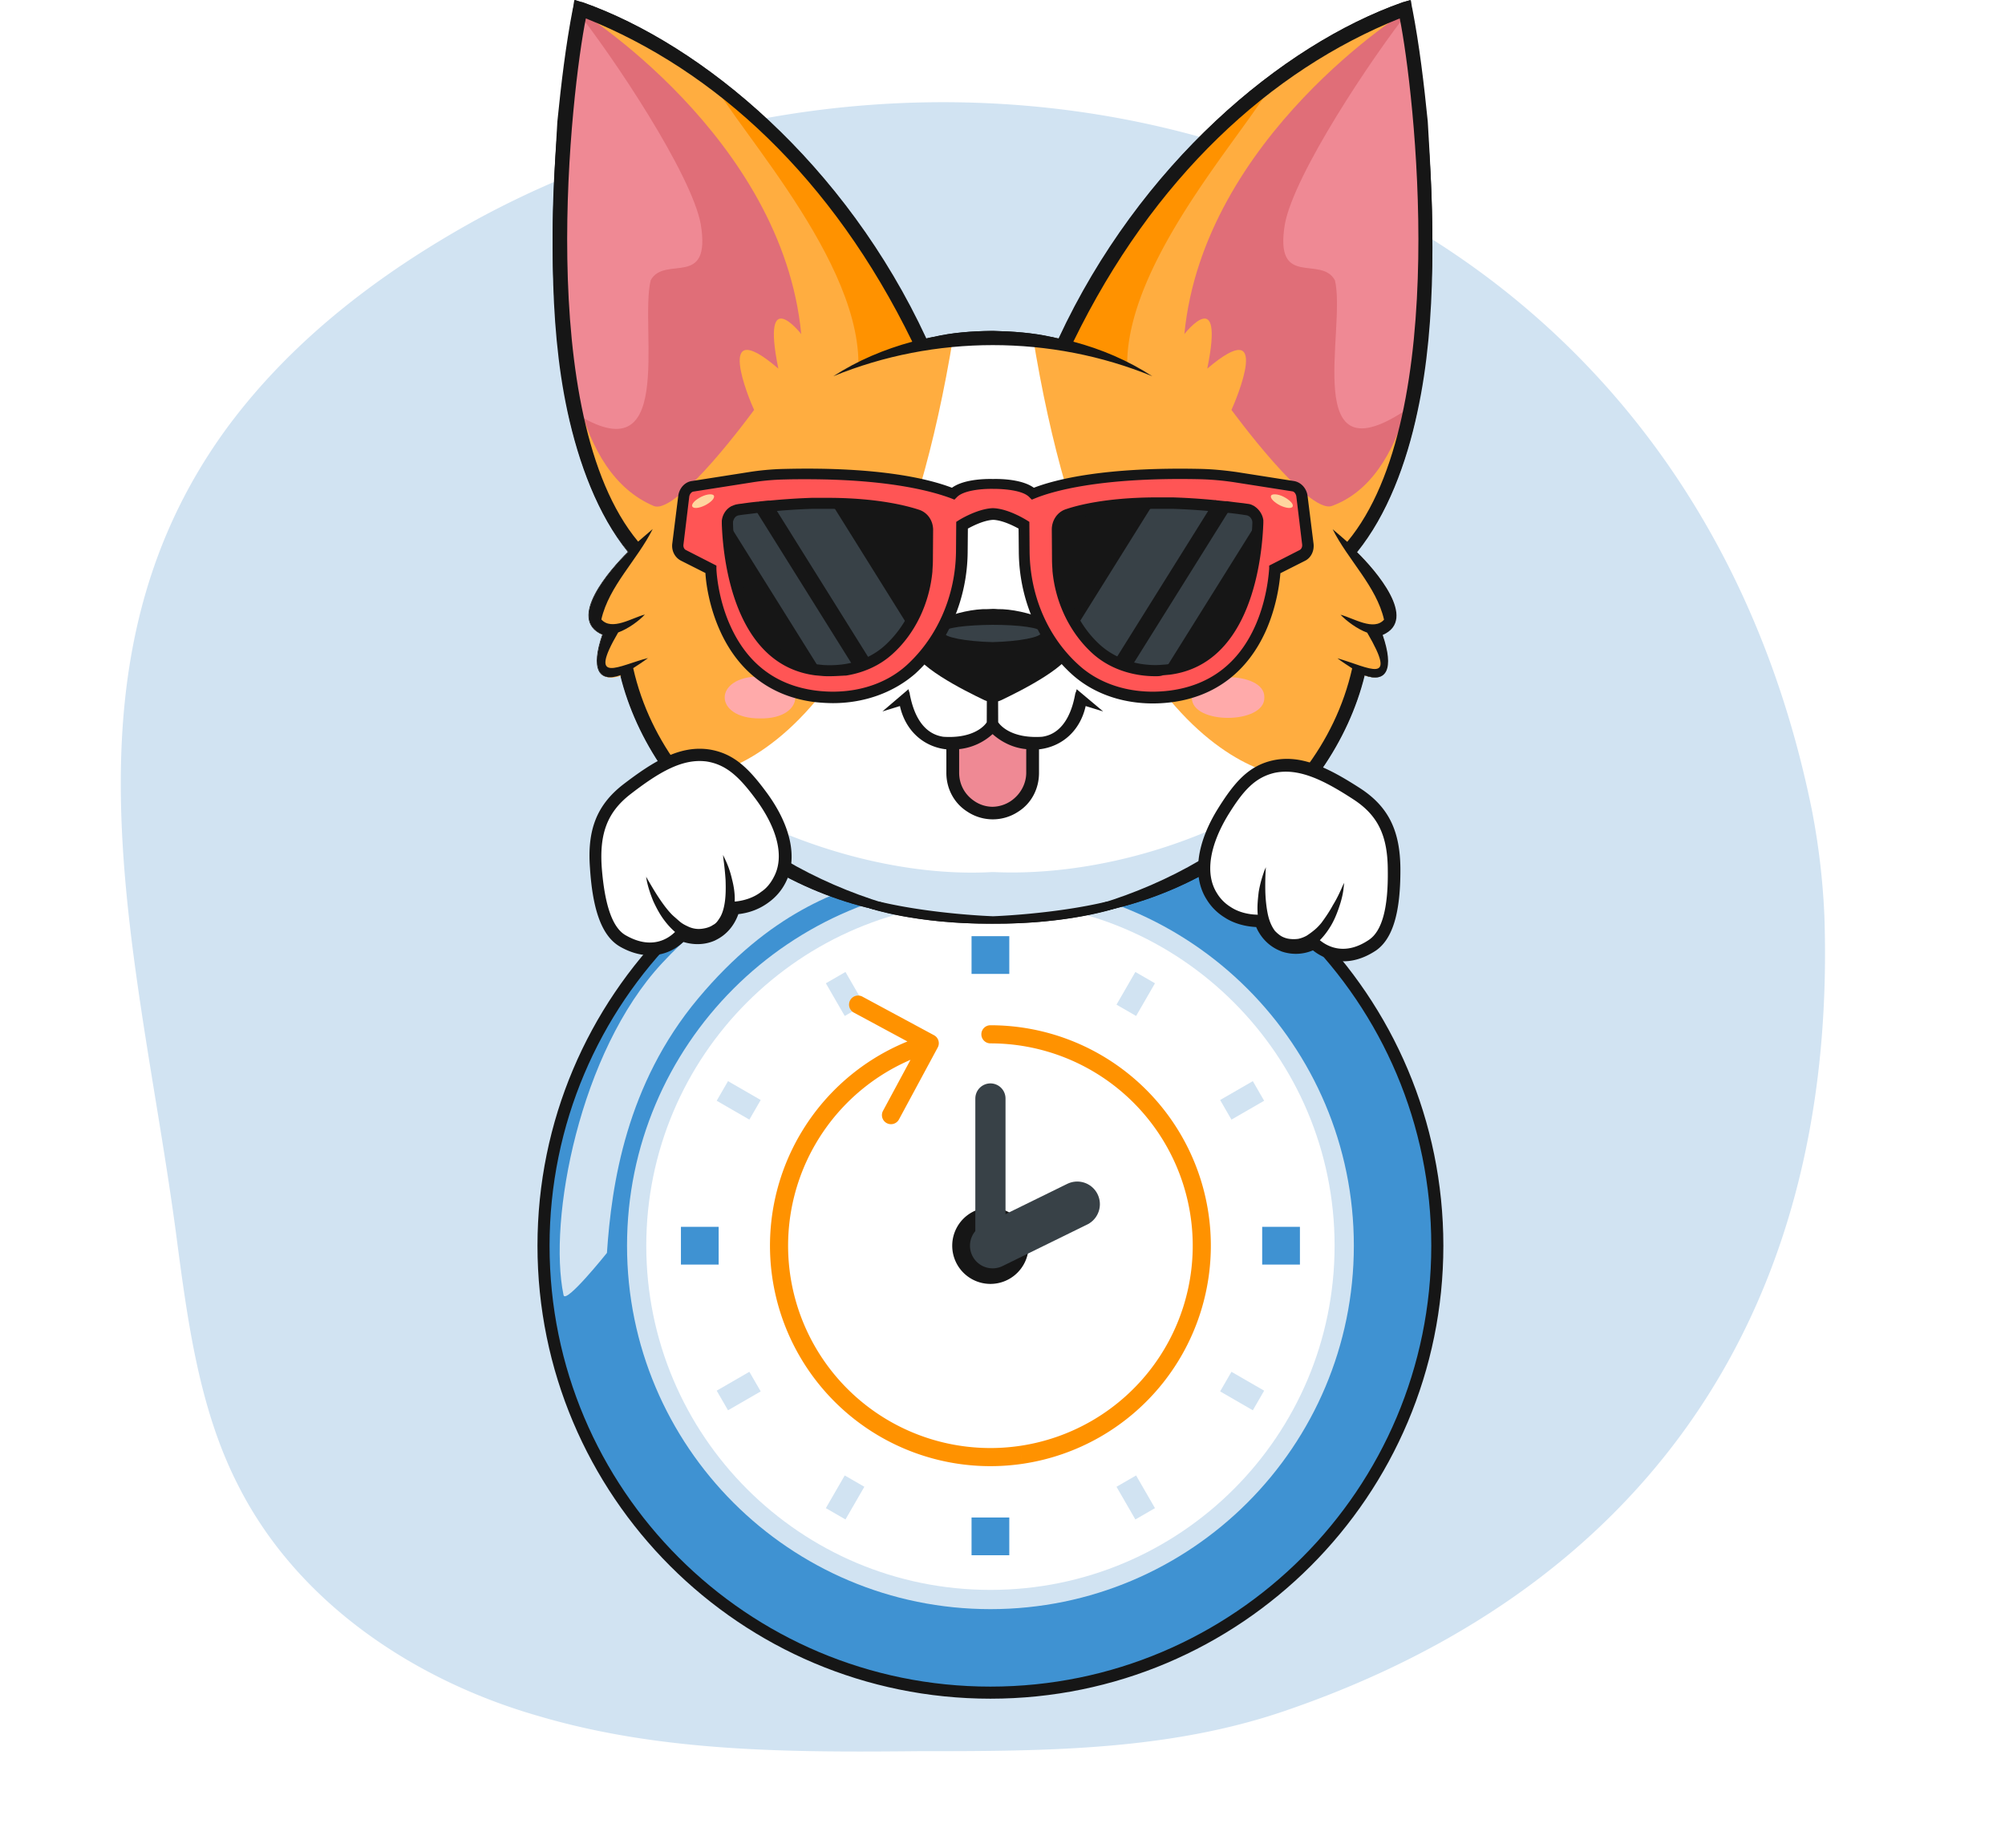 <svg xmlns="http://www.w3.org/2000/svg" width="166" height="153" fill="none"><g filter="url(#a)"><path fill="#D1E3F2" d="M151.046 75.81A59.594 59.594 0 0 0 150 67C138.596 11.033 79.772-3.805 39.38 18.22c-7.792 4.305-15.11 9.812-20.527 17.12-14.73 20.024-7.318 43.953-4.277 66.78.95 7.208 1.9 14.517 5.132 20.824 4.942 9.812 14.731 16.219 24.9 19.123 10.169 3.003 20.908 3.003 31.457 2.903 10.17 0 20.529 0 30.222-3.304 28.512-9.711 45.899-31.617 44.759-65.857Z"/></g><g clip-path="url(#b)"><path fill="#3F92D2" stroke="#161616" d="M119 103.125c0 20.435-16.565 37-37 37-20.434 0-37-16.565-37-37 0-20.434 16.566-37 37-37 20.435 0 37 16.566 37 37Z"/><path fill="#D1E3F2" d="M82.001 133.212c16.617 0 30.088-13.471 30.088-30.087 0-16.617-13.471-30.088-30.088-30.088s-30.087 13.47-30.087 30.088c0 16.616 13.47 30.087 30.087 30.087Z"/><path fill="#D1E3F2" d="M73.439 72.538c-4.013 1.162-9.632 2.943-15.644 10.125-5.938 7.106-7.163 15.362-7.544 21.056 0 0-3.431 4.294-3.594 3.494-1.293-6.219 1.32-20.12 8.15-27.47 7.95-8.55 18.288-11.58 22.025-12.15.644-.1-2.175 4.595-3.393 4.945Z"/><path fill="#fff" d="M82.001 131.619c15.737 0 28.494-12.757 28.494-28.494S97.738 74.631 82.001 74.631s-28.494 12.757-28.494 28.494 12.757 28.494 28.494 28.494Z"/><path fill="#161616" stroke="#161616" stroke-width=".625" d="M84.85 103.125a2.85 2.85 0 1 1-5.7 0 2.85 2.85 0 0 1 5.7 0Z"/><path stroke="#384147" stroke-linecap="round" stroke-miterlimit="10" stroke-width="3.75" d="m89.188 99.688-7.006 3.437"/><path stroke="#3F92D2" stroke-miterlimit="10" stroke-width="3.125" d="M82 125.625v3.125m0-51.25v3.125m-22.5 22.5h-3.124m51.249 0H104.5"/><path stroke="#D1E3F2" stroke-miterlimit="10" stroke-width="1.875" d="m70.75 122.613-1.563 2.706m25.625-44.387-1.562 2.706m0 38.975 1.562 2.706M69.187 80.932l1.563 2.706m30.737 30.737 2.707 1.563M59.806 90.313l2.706 1.562m0 22.5-2.706 1.563m44.388-25.625-2.707 1.562"/><path fill="#FF9200" d="M82 84.875a.75.75 0 0 0 0 1.5v-1.5Zm11.916 5.433.511-.549-.51.55Zm1.734 23.769.585.47-.585-.47Zm-11.11 6.363.108.742-.109-.742Zm-12.47-2.905.426-.618-.426.618Zm-5.163-23.266.647.38-.647-.38Zm10.73-7.552a.75.75 0 0 0-.305-1.016L71.39 82.5a.75.75 0 0 0-.712 1.32l5.282 2.846-2.846 5.282a.75.75 0 1 0 1.32.712l3.203-5.943ZM82 86.375a16.75 16.75 0 0 1 11.405 4.483l1.021-1.099A18.25 18.25 0 0 0 82 84.875v1.5Zm11.405 4.483a16.75 16.75 0 0 1 5.3 11.049l1.496-.109a18.25 18.25 0 0 0-5.775-12.039l-1.021 1.099Zm5.3 11.049c.308 4.22-.993 8.4-3.641 11.701l1.17.939a18.252 18.252 0 0 0 3.967-12.749l-1.496.109Zm-3.641 11.701a16.752 16.752 0 0 1-10.635 6.09l.218 1.484a18.254 18.254 0 0 0 11.587-6.635l-1.17-.939Zm-10.635 6.09a16.75 16.75 0 0 1-11.934-2.781l-.852 1.235a18.25 18.25 0 0 0 13.004 3.03l-.218-1.484Zm-11.934-2.781a16.75 16.75 0 0 1-6.848-10.163l-1.464.325a18.248 18.248 0 0 0 7.46 11.073l.852-1.235Zm-6.848-10.163a16.75 16.75 0 0 1 1.906-12.106l-1.294-.759a18.25 18.25 0 0 0-2.076 13.19l1.464-.325Zm1.906-12.106a16.75 16.75 0 0 1 9.638-7.568l-.43-1.437A18.25 18.25 0 0 0 66.26 93.89l1.294.76Z"/><path stroke="#384147" stroke-linecap="round" stroke-miterlimit="10" stroke-width="2.5" d="M82 90.938v12.187"/></g><path fill="#fff" d="M47.41 34.193c.928 4.29 2.08 8.432 4.568 11.497-1.486 1.467-5.089 5.572-2.117 6.853-.966 2.786-.334 4.012 1.486 3.343C54.93 67.198 66 76.781 82.14 76.114c16.14.668 27.21-8.915 30.794-20.227 1.82.67 2.452-.538 1.486-3.343 2.972-1.281-.631-5.404-2.117-6.853 2.488-3.083 3.696-7.41 4.624-11.701 2.099-10.921 1.709-22.437-.111-33.172-.037-.074-.093-.613-.13-.706-9.844 2.86-23.774 16.586-28.993 28.027-.148-.018-.334-.074-.501-.111-.019-.019-.075-.019-.112-.019-1.615-.353-3.287-.483-4.94-.501h-.019c-1.653.018-3.324.13-4.94.501-.019 0-.074 0-.112.019-.148.018-.334.074-.501.111C71.369 16.66 57.494 3.008 47.613.111c-.037.093-.092.632-.13.706-.594 3.065-.984 6.222-1.281 9.361-.576 7.448-.409 16.456 1.207 24.015Z"/><path fill="#FFAD40" d="M116.706.093c-1.411.39-17.124 5.46-28.974 27.99-.706-.149-1.56-.279-2.284-.39 6.148 37.945 22.77 37.11 22.733 36.459 0 0-1.281.966-.52 1.69 3.195-3.677 4.922-8.618 5.219-9.955 1.82.669 2.452-.539 1.486-3.343 3.028-1.17-.613-5.405-2.08-6.835 9.602-13.911 4.829-43.443 4.42-45.616Z"/><path fill="#E06E78" d="M98.022 27.656s3.361-4.31 1.894 2.86c5.423-4.662 2.396 2.6 2.006 3.417 0 0 6.37 8.767 8.321 7.95 12.945-5.517 4.829-41.01 6.537-41.196-.315.075-17.198 10.68-18.758 26.969Z"/><path fill="#EF8994" d="M116.818.631c-3.288 4.124-9.714 13.8-10.476 17.923-.891 5.387 2.972 2.526 4.142 4.644.984 4.03-2.303 16.901 6.854 10.605 1.263-14.338-.335-32.113-.52-33.097V.63Z"/><path fill="#FF9200" d="M87.695 28.082a21.162 21.162 0 0 0-1.151-.204c.204.371.37.594.37.594l6.353 1.597c.037-9.342 11.701-21.08 12.425-24.126-5.739 4.16-12.184 11.497-17.997 22.14Z"/><path fill="#FAA" d="M101.533 59.063c-3.882.074-3.9-3.51 0-3.473 3.919-.019 3.882 3.51 0 3.473Z"/><path fill="#fff" d="M93.712 42.885c-3.807-1.411-2.674-4.346 1.096-2.897 3.808 1.449 2.675 4.346-1.096 2.897Z"/><path fill="#161616" d="M92.524 48.458c.855-3.956 6.594-3.79 7.578.018-2.544-1.727-5.089-1.968-7.578-.018Z"/><path fill="#FFAD40" d="M52.034 45.727c1.226 1.635-5.107 5.665-2.08 6.835-.966 2.786-.334 4.012 1.486 3.344.297 1.355 2.025 6.259 5.22 9.955.76-.725-.52-1.69-.52-1.69-.15.817 16.678 1.374 22.751-36.46-.724.112-1.597.242-2.284.39C64.738 5.555 49.026.484 47.614.094l-.13.632c-.223 1.3-5.033 32.243 4.55 45.002Z"/><path fill="#E06E78" d="M47.522.688c.501.055-6.055 36.589 6.537 41.195 1.97.724 8.321-7.95 8.321-7.95-.353-.78-3.473-8.079 2.006-3.417-1.467-7.17 1.895-2.86 1.895-2.86C64.72 11.367 47.837.762 47.52.688Z"/><path fill="#EF8994" d="M47.67 33.747c9.156 6.315 5.182-6.538 6.166-10.55 1.17-2.117 5.033.762 4.142-4.643-.762-4.123-7.188-13.8-10.476-17.923-.167 1.115-2.841 18.703.168 33.116Z"/><path fill="#D1E3F2" d="M54.727 63.186c4.978 7.69 15.732 13.744 27.359 12.908 11.757.836 22.418-5.089 27.525-12.908-8.321 6.39-19.056 9.472-27.358 9.027h-.167c-8.098.353-18.555-2.303-26.783-8.674a2.509 2.509 0 0 1-.575-.353Z"/><path fill="#FF9200" d="M58.61 5.925c.76 3.083 12.37 14.747 12.425 24.126l6.352-1.597s.148-.241.371-.594c-.39.055-.78.13-1.151.204-5.814-10.624-12.24-17.96-17.998-22.14Z"/><path fill="#FAA" d="M65.76 57.335c.075 2.266-6.091 2.21-5.998-.018-.056-2.229 6.11-2.229 5.999.018Z"/><path fill="#fff" d="M72.967 40.322c.799 1.839-5.2 4.105-5.832 2.21-.78-1.801 5.182-4.123 5.832-2.21Z"/><path fill="#161616" d="M64.2 48.476c.984-3.807 6.723-3.974 7.578-.018-1.784-1.152-3.585-2.006-5.61-.985-.575.26-1.225.613-1.968 1.003Z"/><path fill="#161616" d="M46.982 34.063c.928 4.29 2.507 8.544 4.996 11.627-1.486 1.467-5.089 5.572-2.117 6.853-.966 2.786-.335 4.012 1.486 3.344C54.04 66.845 65.369 76.02 79.225 76.076 69.01 74.83 55.247 67.94 52.405 55.31c.372-.242.78-.502 1.226-.836-2.136 1.17-5.07 2.322-2.489-2.117.855-.316 1.728-.966 2.21-1.486-1.077.278-2.73 1.374-3.603.408.632-2.767 2.972-4.921 4.253-7.485-.39.335-.78.67-1.207 1.04C44.103 34.417 47.28 7.3 48.468 1.524 59.166 5.813 68.88 14.71 75.492 28.287c-2.322.631-4.532 1.56-6.538 2.86 8.376-3.436 18.034-3.436 26.41 0-2.005-1.3-4.215-2.247-6.537-2.86 6.63-13.596 16.307-22.474 27.024-26.764 1.17 5.776 4.365 32.893-4.346 43.331-.409-.371-.817-.706-1.207-1.04 1.281 2.563 3.621 4.718 4.253 7.485-.854.966-2.526-.13-3.603-.409.501.52 1.356 1.17 2.21 1.486 2.582 4.42-.334 3.27-2.47 2.118.445.334.854.594 1.226.835-2.842 12.593-16.512 19.502-26.839 20.765 13.856-.056 25.186-9.25 27.879-20.189 1.82.669 2.451-.538 1.486-3.343 2.971-1.282-.632-5.405-2.118-6.853 2.489-3.084 4.086-7.337 4.996-11.627 2.062-10.94 1.393-22.567-.445-33.358-.038-.074-.093-.613-.13-.705-.038 0-.613.185-.65.185-9.974 3.51-21.75 13.391-28.455 27.823-.148-.019-.334-.074-.501-.112-.019-.018-.074-.018-.111-.018-1.58-.353-3.214-.464-4.83-.502h-.11c-1.617.019-3.251.13-4.83.502-.019 0-.074 0-.111.018-.149.019-.335.075-.502.112C69.938 13.577 58.22 3.733 48.208.186 48.17.204 47.595 0 47.558 0c-.038.093-.093.631-.13.706-.595 3.064-.966 6.222-1.282 9.36-.464 7.579-.817 16.364.836 23.997Z"/><path fill="#161616" d="M72.743 74.645c4.384 1.04 9.398 1.207 9.398 1.207s4.997-.167 9.398-1.207l.78.539s-3.844 1.318-10.178 1.281c-6.333.037-10.178-1.281-10.178-1.281l.78-.539Z"/><path fill="#fff" d="M118.155 10.178c-.297-3.139-.687-6.296-1.281-9.36-.038-.075-.093-.614-.13-.707C106.863 3.01 92.989 16.66 87.751 28.12c-.149-.019-.334-.075-.502-.112-.018-.018-.074-.018-.111-.018-1.616-.353-3.287-.483-4.94-.502h-.019c-1.653.019-3.325.13-4.94.502-.019 0-.075 0-.112.018-.148.019-.334.075-.501.112C71.444 16.697 57.514 2.972 47.65.11c-.037.093-.092.632-.13.706-1.82 10.735-2.21 22.25-.11 33.172.928 4.29 2.135 8.618 4.624 11.7-1.486 1.45-5.09 5.573-2.117 6.854-.966 2.786-.335 4.012 1.485 3.343 3.585 11.312 14.673 20.895 30.795 20.227 16.14.668 27.209-8.915 30.794-20.227 1.82.67 2.451-.538 1.486-3.343 2.971-1.281-.613-5.386-2.118-6.853 2.489-3.083 3.641-7.225 4.569-11.497 1.635-7.56 1.802-16.567 1.226-24.015Z"/><path fill="#FFAD40" d="M52.09 45.727c-1.485 1.412-5.107 5.665-2.08 6.835-.965 2.786-.334 4.012 1.486 3.344.297 1.337 2.025 6.277 5.22 9.955.76-.725-.52-1.69-.52-1.69-.038.65 16.585 1.485 22.751-36.46-.724.112-1.597.242-2.284.39C64.776 5.555 49.063.484 47.652.094c-.41 2.173-5.182 31.705 4.438 45.634Z"/><path fill="#E06E78" d="M47.577.688c1.709.185-6.407 35.678 6.538 41.195 1.932.835 8.32-7.95 8.32-7.95-.39-.817-3.417-8.079 2.007-3.417-1.468-7.17 1.894-2.86 1.894-2.86C64.776 11.367 47.893.762 47.577.688Z"/><path fill="#EF8994" d="M47.54.706c-.185.984-1.782 18.759-.52 33.097 9.157 6.296 5.87-6.575 6.854-10.605 1.17-2.118 5.033.761 4.142-4.644-.762-4.123-7.188-13.8-10.475-17.923v.075Z"/><path fill="#FF9200" d="M58.647 5.925C59.39 8.97 71.035 20.709 71.072 30.05l6.352-1.597s.149-.241.372-.594c-.39.055-.78.13-1.152.204-5.794-10.624-12.24-17.96-17.997-22.14Z"/><path fill="#FAA" d="M62.926 56c3.9-.037 3.882 3.548 0 3.474-3.882.037-3.92-3.492 0-3.474Z"/><path fill="#fff" d="M69.548 39.988c3.77-1.449 4.903 1.486 1.096 2.897-3.77 1.449-4.903-1.448-1.096-2.897Z"/><path fill="#161616" d="M64.255 48.476c.984-3.807 6.723-3.974 7.578-.018-2.49-1.95-5.034-1.71-7.578.018Z"/><path fill="#FFAD40" d="m116.874.706-.13-.632c-1.412.39-17.124 5.46-28.974 27.99-.706-.149-1.56-.279-2.285-.39 6.074 37.833 22.901 37.276 22.752 36.459 0 0-1.281.966-.52 1.69 3.195-3.696 4.904-8.6 5.219-9.955 1.821.669 2.452-.539 1.486-3.343 2.099-.817-.185-3.25-1.448-5.07-.558-.8-1.022-1.264-.632-1.765 9.565-12.723 4.755-43.666 4.532-44.984Z"/><path fill="#E06E78" d="M98.058 27.656s3.362-4.31 1.895 2.86c5.479-4.662 2.358 2.637 2.005 3.417 0 0 6.334 8.674 8.321 7.95 12.593-4.606 6.036-41.14 6.538-41.196-.297.075-17.18 10.68-18.759 26.969Z"/><path fill="#EF8994" d="M116.854.631c-3.287 4.124-9.714 13.8-10.475 17.923-.892 5.387 2.972 2.526 4.142 4.644.984 4.011-2.991 16.864 6.166 10.55 3.009-14.413.334-32.002.167-33.117Z"/><path fill="#D1E3F2" d="M109.073 63.52c-8.209 6.37-18.685 9.045-26.782 8.674h-.168c-8.302.464-19.037-2.619-27.358-9.027 5.108 7.801 15.75 13.745 27.525 12.909 11.627.836 22.363-5.22 27.359-12.908a2.103 2.103 0 0 1-.576.352Z"/><path fill="#FF9200" d="M87.75 28.082a21.127 21.127 0 0 0-1.15-.204c.203.371.37.594.37.594l6.353 1.597c.074-9.38 11.664-21.043 12.425-24.126-5.758 4.16-12.184 11.497-17.997 22.14Z"/><path fill="#FAA" d="M104.678 57.727c.093 2.248-6.054 2.285-5.999.019-.093-2.247 6.074-2.247 5.999-.019Z"/><path fill="#fff" d="M97.241 42.532c-.631 1.895-6.65-.39-5.832-2.21.632-1.913 6.594.409 5.832 2.21Z"/><path fill="#161616" d="M98.17 47.473c-2.025-1.021-3.808-.167-5.61.985.873-3.956 6.593-3.79 7.578.018-.725-.39-1.375-.743-1.969-1.003Z"/><path fill="#161616" d="M118.21 10.067c-.315-3.12-.687-6.297-1.281-9.361-.037-.075-.093-.613-.13-.706-.037 0-.613.186-.65.186-10.03 3.547-21.73 13.372-28.454 27.84-.149-.018-.335-.073-.502-.11-.018-.02-.074-.02-.111-.02-1.579-.352-3.213-.463-4.83-.5h-.11c-1.617.018-3.25.13-4.83.5-.018 0-.074 0-.111.02-.149.018-.334.074-.502.11C70.013 13.597 58.238 3.716 48.245.187c-.037.018-.612-.186-.65-.186-.037.093-.093.631-.13.706-1.838 10.79-2.507 22.418-.446 33.357.93 4.29 2.508 8.544 4.997 11.627-1.486 1.449-5.09 5.572-2.118 6.853-.965 2.786-.334 4.012 1.486 3.344 2.693 10.958 14.023 20.133 27.879 20.189-10.327-1.263-23.997-8.173-26.839-20.765.372-.242.78-.502 1.226-.836-2.34.576-5.07 2.322-2.47-2.117.854-.316 1.727-.966 2.21-1.486-1.077.278-2.73 1.374-3.603.408.631-2.767 2.972-4.921 4.253-7.485-.39.335-.78.67-1.207 1.04C44.14 34.398 47.335 7.3 48.505 1.524 59.222 5.813 68.9 14.691 75.53 28.287c-2.321.631-4.531 1.56-6.537 2.86 8.376-3.436 18.034-3.436 26.41 0-2.005-1.3-4.216-2.247-6.537-2.86C95.477 14.71 105.19 5.813 115.889 1.523c1.17 5.776 4.364 32.893-4.346 43.331-.409-.371-.818-.706-1.208-1.04 1.282 2.563 3.622 4.718 4.254 7.485-.855.966-2.526-.13-3.604-.409.502.52 1.356 1.17 2.211 1.486 2.581 4.42.185 2.88-2.471 2.118.446.334.855.594 1.226.835-2.841 12.63-16.604 19.52-26.838 20.765 13.856-.074 25.185-9.25 27.878-20.189 1.82.669 2.452-.538 1.486-3.343 2.972-1.282-.613-5.386-2.117-6.853 2.489-3.084 4.086-7.337 4.996-11.627 1.672-7.652 1.319-16.438.854-24.015Z"/><path fill="#161616" d="M91.614 74.645c-4.384 1.04-9.398 1.207-9.398 1.207s-4.996-.167-9.398-1.207l-.78.539s3.844 1.318 10.178 1.281c6.333.037 10.178-1.281 10.178-1.281l-.78-.539ZM89.18 51.782a9.605 9.605 0 0 0 1.616 1.95c.408.371.91.724 1.448 1.003.428.204.892.39 1.375.501.854.223 1.802.316 2.786.223.13-.019.241-.019.371-.037 6.352-.817 7.207-9.194 7.318-12.091 0-.075 0-.13-.018-.205-.075-.445-.409-.854-.855-.91-.483-.074-.966-.13-1.411-.185a24.645 24.645 0 0 0-1.598-.167 51.805 51.805 0 0 0-4.773-.223c-3.752.037-6.018.613-7.132.984-.464.167-.799.65-.799 1.207l.019 2.508c.093 1.95.65 3.863 1.653 5.442Z"/><path fill="#384147" d="M100.287 41.883a51.853 51.853 0 0 0-4.773-.223L89.18 51.8a9.608 9.608 0 0 0 1.616 1.95c.409.372.91.725 1.449 1.004l8.042-12.871ZM103.296 42.254c-.483-.074-.966-.13-1.411-.186l-8.247 13.187a8.065 8.065 0 0 0 2.786.223l7.708-12.332c-.056-.465-.39-.836-.836-.892Z"/><path fill="#161616" d="m76.792 46.359.018-2.508c0-.557-.315-1.04-.798-1.207-1.115-.371-3.38-.947-7.132-.984-1.375 0-2.972.055-4.774.223-.52.037-1.058.092-1.597.167-.446.055-.929.111-1.412.185-.427.056-.78.446-.854.91-.018.075-.018.13-.018.205.111 2.897.984 11.274 7.317 12.09.13.02.242.02.372.038 1.003.093 1.95 0 2.786-.223a6.727 6.727 0 0 0 1.374-.501 6.91 6.91 0 0 0 1.449-1.003 8.61 8.61 0 0 0 1.616-1.95c1.04-1.598 1.597-3.51 1.653-5.442Z"/><path fill="#384147" d="M72.094 54.735a6.907 6.907 0 0 0 1.45-1.003 8.612 8.612 0 0 0 1.615-1.95l-6.334-10.14c-1.374 0-2.971.055-4.773.222l8.042 12.871ZM60.225 43.164l7.708 12.332c1.002.093 1.95 0 2.785-.223l-8.246-13.187c-.446.056-.929.112-1.412.186-.445.037-.78.409-.835.892Z"/><path fill="#EF8994" d="m82.179 60.382-3.473 1.133v.018l.037.39.334 3.715 2.247 1.597h1.709l2.248-1.597.334-3.715.037-.39v-.018l-3.473-1.133Z"/><path fill="#161616" d="M82.588 50.426c-.13-.019-.278-.019-.408-.019-.149 0-.279.019-.409.019-2.21-.056-6.129 1.281-6.203 3.083-.075 1.504 4.309 3.677 5.943 4.458.112.055.223.074.353.11.112.02.223.038.334.038.112 0 .223-.019.335-.037.13-.019.241-.056.353-.111 1.634-.78 6.017-2.954 5.943-4.458-.111-1.802-4.012-3.12-6.24-3.083Z"/><path fill="#384147" d="M82.179 51.726c-2.099.019-4.123.223-4.03.65 0 .372 1.783.724 4.03.78 2.247-.056 4.03-.408 4.03-.78.093-.427-1.931-.65-4.03-.65Z"/><path fill="#161616" fill-rule="evenodd" d="m89.143 57.057 2.192 1.839-1.449-.446c-.445 2.006-1.913 3.362-3.863 3.584v1.95c0 1.32-.631 2.527-1.727 3.214a3.814 3.814 0 0 1-2.099.631 3.814 3.814 0 0 1-2.099-.631c-1.096-.687-1.746-1.895-1.746-3.213v-1.95c-1.931-.223-3.398-1.58-3.844-3.585l-1.449.446 2.155-1.84.055.205a.562.562 0 0 1 .056.223c.167.799.669 3.213 2.786 3.51 2.637.168 3.51-1.058 3.585-1.207l.018-4.959h.91l.019 4.96c.093.148.966 1.374 3.622 1.206 2.08-.278 2.6-2.711 2.748-3.51a.748.748 0 0 1 .075-.223l.055-.204Zm-6.965 3.715a4.852 4.852 0 0 1-2.767 1.244v1.95c0 .947.446 1.802 1.245 2.34a2.69 2.69 0 0 0 1.522.483 2.796 2.796 0 0 0 1.523-.483c.78-.538 1.264-1.411 1.264-2.34v-1.95c-1.004-.093-1.97-.52-2.787-1.244Z" clip-rule="evenodd"/><path fill="#fff" d="M101.281 67.151c-1.49 2.391-2.189 5.128-.963 7.032.344.545.773.999 1.297 1.325.747.489 1.698.746 2.696.708.666 2.031 2.721 2.745 4.42 1.828.873.853 2.645 1.678 4.856.194 1.49-.998 1.837-3.585 1.832-6.295-.021-2.985-.938-4.819-3-6.173-2.665-1.743-4.798-2.79-7.002-2.328-1.834.453-2.912 1.764-4.136 3.71Z"/><path fill="#161616" fill-rule="evenodd" d="M113.945 78.671c-2.664 1.778-4.648.485-5.243.003a3.614 3.614 0 0 1-2.404.151c-.107-.03-.196-.057-.298-.106-.901-.359-1.604-1.066-1.998-1.974-.971-.05-1.899-.32-2.629-.804a4.515 4.515 0 0 1-1.467-1.472c-1.208-1.898-.868-4.662.971-7.59 1.334-2.126 2.499-3.47 4.469-3.922 2.319-.524 4.546.53 7.392 2.383 2.232 1.501 3.19 3.463 3.205 6.6.015 3.603-.631 5.756-1.998 6.731Zm-4.67-.836c.687.567 2.124 1.276 4.049-.021 1.101-.724 1.621-2.643 1.575-5.81-.014-2.808-.807-4.47-2.768-5.776-2.599-1.704-4.622-2.66-6.599-2.25-1.66.388-2.628 1.518-3.829 3.451-1.586 2.595-1.942 4.948-.947 6.514a3.4 3.4 0 0 0 1.137 1.144c.615.41 1.423.626 2.252.636l-.013-.023c-.06-.656.015-1.312.081-1.873.11-.645.276-1.215.478-1.775l.114-.258-.019.266a23.966 23.966 0 0 0-.025 1.81c.025.646.089 1.226.191 1.74.117.594.324 1.08.602 1.451.188.197.37.346.547.45.216.12.466.193.672.215.236.03.475.028.717-.005a2.49 2.49 0 0 0 .695-.262 6.71 6.71 0 0 0 .64-.471c.187-.152.379-.348.577-.587.352-.477.691-.978.949-1.464.327-.524.582-1.069.819-1.619l.126-.234-.037.26c-.043.548-.174 1.13-.412 1.815-.248.72-.498 1.247-.809 1.718a6.046 6.046 0 0 1-.763.958Z" clip-rule="evenodd"/><path fill="#fff" d="M58.474 62.619c-2.264-.313-4.49.89-7 2.858-1.955 1.497-2.52 3.46-2.297 6.455.198 2.666.75 5.218 2.332 6.087 2.323 1.304 4.047.35 4.826-.58 1.766.779 3.758-.097 4.26-2.175 1.032-.055 1.925-.374 2.631-.92.496-.368.316-.319.616-.89 1.063-2.013 1.255-5.325-.42-7.59-1.346-1.872-3.038-2.977-4.948-3.245Z"/><path fill="#161616" fill-rule="evenodd" d="M63.46 65.593c2.048 2.778 2.607 5.506 1.572 7.489a4.517 4.517 0 0 1-1.345 1.584c-.724.553-1.585.9-2.556 1.01-.349.967-.982 1.704-1.835 2.128-.097.056-.184.09-.288.13-.764.29-1.617.295-2.426.046-1.392 1.304-3.337 1.467-5.21.41-1.485-.827-2.3-2.921-2.527-6.55-.235-3.13.563-5.161 2.669-6.836 2.689-2.074 4.807-3.296 7.178-2.965 2.047.316 3.291 1.551 4.767 3.554Zm-2.625 9.043c.826-.075 1.614-.354 2.194-.813.43-.283.782-.714 1.043-1.23.873-1.624.324-3.959-1.482-6.412-1.351-1.83-2.423-2.874-4.074-3.141-2.01-.27-3.944.862-6.399 2.768-1.815 1.445-2.49 3.172-2.298 5.98.244 3.205.915 5.076 2.032 5.665 2.149 1.21 3.519.213 4.038-.302a6.052 6.052 0 0 1-.836-.894c-.348-.445-.639-.95-.961-1.642-.275-.67-.458-1.257-.556-1.776l-.04-.263.127.23c.342.586.626 1.073.946 1.548.37.555.723 1.017 1.08 1.378l.121.113c.177.151.33.292.507.443.176.152.405.283.669.402.228.112.466.18.714.205.248.025.476-.002.715-.053.256-.057.482-.143.653-.268.202-.096.342-.249.491-.484.262-.358.423-.876.503-1.502.075-.585.069-1.179.05-1.748a24.61 24.61 0 0 0-.185-1.797l-.023-.27.116.254a7.67 7.67 0 0 1 .619 1.732c.18.686.253 1.295.23 1.86l.006.017Z" clip-rule="evenodd"/><path fill="#F55" fill-rule="evenodd" d="m56.12 45.04.482-4.011c.056-.427.372-.762.743-.817l4.736-.743a22.627 22.627 0 0 1 2.953-.26c8.321-.204 12.351.984 13.856 1.616.78-.78 2.749-.799 3.306-.799.557 0 2.526.019 3.306.799 1.504-.613 5.535-1.802 13.855-1.616.985.018 1.969.111 2.954.26l4.736.743c.39.055.687.408.743.817l.483 4.012a.886.886 0 0 1-.465.928l-2.266 1.152s-.26 9.417-8.636 10.512c-3.25.409-6.092-.575-7.931-2.247-2.656-2.415-4.16-6-4.197-9.714l-.02-2.21s-1.392-.891-2.562-.929c-1.17.038-2.563.93-2.563.93l-.019 2.21c-.037 3.714-1.56 7.298-4.197 9.713-1.84 1.672-4.68 2.656-7.931 2.247-8.395-1.095-8.637-10.512-8.637-10.512l-2.265-1.152a.885.885 0 0 1-.465-.928Zm31.462 1.227c0 .278.019.538.037.798v.075c.223 2.507 1.338 4.884 3.158 6.537.91.836 2.154 1.43 3.584 1.672a7.059 7.059 0 0 0 1.895.093c.186-.025.371-.044.557-.056 6.352-.817 7.225-9.175 7.318-12.091v-.167c-.056-.353-.242-.65-.502-.817-.037-.019-.055-.038-.093-.056a1.345 1.345 0 0 0-.26-.074 4.891 4.891 0 0 0-.39-.056c-.464-.056-.91-.112-1.356-.167h-.037a12.731 12.731 0 0 0-.835-.093h-.112a49.204 49.204 0 0 0-3.417-.223h-1.616c-3.77.037-6.055.613-7.15.984-.484.168-.8.669-.8 1.208l.02 2.433Zm-20.04 9.25c.185.036.371.036.557.055.65.037 1.3 0 1.894-.093 1.43-.242 2.675-.854 3.585-1.672 1.82-1.634 2.934-4.012 3.157-6.537v-.075c.019-.26.037-.538.037-.798l.02-2.508c0-.538-.335-1.04-.8-1.207-1.095-.39-3.38-.947-7.15-.984h-1.616a48.49 48.49 0 0 0-3.418.222h-.111c-.279.038-.557.056-.836.093h-.037c-.446.038-.891.093-1.356.168-.136.012-.266.03-.39.055a.604.604 0 0 0-.26.075c-.037.018-.056.037-.093.055a1.1 1.1 0 0 0-.501.818v.167c.093 2.897.966 11.274 7.318 12.165Z" clip-rule="evenodd"/><path fill="#161616" fill-rule="evenodd" d="M68.953 58.209a14.6 14.6 0 0 1-1.541-.093c-3.603-.465-6.297-2.526-7.82-5.944-.928-2.08-1.151-4.03-1.188-4.736l-2.025-1.021c-.501-.26-.78-.799-.724-1.375l.502-4.012c.092-.631.557-1.133 1.132-1.207l4.737-.743a21.718 21.718 0 0 1 3.008-.26c7.875-.185 11.943.855 13.782 1.56.947-.687 2.656-.743 3.399-.724.724-.019 2.433.037 3.38.724 1.839-.705 5.906-1.727 13.781-1.56.966.019 1.95.112 3.009.26l4.736.743c.576.093 1.04.576 1.133 1.207l.502 4.012c.055.595-.223 1.152-.725 1.393l-2.024 1.022c-.056.706-.279 2.674-1.189 4.736-1.523 3.417-4.216 5.479-7.82 5.943-3.194.409-6.221-.446-8.301-2.358-2.712-2.49-4.31-6.148-4.347-10.067l-.018-1.95c-.409-.223-1.319-.688-2.099-.725-.78.038-1.69.502-2.099.725l-.018 1.95c-.037 3.9-1.616 7.578-4.346 10.066-1.802 1.56-4.198 2.434-6.817 2.434Zm-2.21-18.536c-.557 0-1.114 0-1.709.018a19.71 19.71 0 0 0-2.878.26l-4.737.743c-.167.019-.315.204-.352.409l-.483 3.993c-.019.149.037.371.222.446l2.508 1.281v.279c0 .018.074 2.322 1.151 4.699 1.412 3.139 3.79 4.94 7.077 5.367 2.916.372 5.683-.408 7.56-2.135 2.525-2.322 4.01-5.74 4.048-9.38l.019-2.451.204-.13c.056-.038 1.523-.948 2.804-1.004h.038c1.281.038 2.73.966 2.804 1.004l.204.13.019 2.451c.037 3.66 1.504 7.077 4.049 9.38 1.876 1.727 4.643 2.507 7.56 2.136 3.287-.428 5.683-2.23 7.076-5.368 1.058-2.378 1.133-4.68 1.151-4.7v-.278l2.507-1.281c.186-.093.242-.297.223-.465l-.483-3.993c-.037-.204-.167-.39-.334-.409l-4.736-.742a23.005 23.005 0 0 0-2.879-.26c-8.413-.186-12.351 1.04-13.67 1.578l-.278.112-.223-.223c-.52-.52-1.913-.669-2.972-.669-1.059-.018-2.47.149-2.99.669l-.223.223-.279-.112c-1.263-.464-4.754-1.578-11.998-1.578ZM95.662 55.98c-.471 0-.935-.037-1.394-.112-1.485-.241-2.804-.854-3.826-1.783-1.857-1.69-3.064-4.179-3.306-6.835v-.074c-.018-.279-.037-.557-.037-.836l-.018-2.507c0-.743.445-1.412 1.096-1.653 1.058-.371 3.417-.966 7.299-1.003h1.671c1.115.037 2.266.111 3.418.223h.056c.037 0 .074 0 .092.019.242.018.502.055.762.074h.13c.39.055.854.111 1.356.167.111.019.26.037.39.056.13.018.26.055.39.13.037.018.093.037.13.074.39.26.668.687.724 1.151v.223c-.093 2.73-.91 11.664-7.726 12.556l-.595.056c-.204.074-.408.074-.612.074Zm-7.634-12.147.018 2.507c0 .26.02.52.038.762v.056c.223 2.433 1.3 4.699 3.008 6.24.892.799 2.044 1.337 3.344 1.56.594.093 1.188.13 1.783.075.185-.019.371-.019.538-.056 6.092-.799 6.835-9.12 6.928-11.664v-.111a.643.643 0 0 0-.278-.465s-.019-.018-.038-.018l-.037-.019a.307.307 0 0 0-.093-.037 26.805 26.805 0 0 0-1.727-.223l-.111-.019c-.26-.037-.502-.055-.762-.074H100.528a52.498 52.498 0 0 0-3.38-.223H95.53c-3.751.037-5.999.613-7.002.947-.315.093-.501.41-.501.762ZM68.693 55.98c-.204 0-.408 0-.613-.019l-.594-.055c-6.816-.892-7.634-9.826-7.726-12.537v-.26c.055-.483.315-.91.705-1.152a.555.555 0 0 1 .149-.074c.13-.056.26-.112.39-.13.124-.025.254-.044.39-.056.483-.074.947-.13 1.337-.167h.056l.093-.019c.241-.018.501-.055.743-.074h.148a54.52 54.52 0 0 1 3.418-.223h1.653c3.882.037 6.24.65 7.3 1.003.668.242 1.114.892 1.114 1.653l-.019 2.508c0 .297-.019.557-.037.835v.075c-.242 2.656-1.43 5.163-3.306 6.853-1.022.929-2.34 1.542-3.826 1.783-.446.019-.91.056-1.375.056Zm-8.005-12.63c.075 2.545.836 10.847 6.928 11.645.167.019.353.038.52.056a8.325 8.325 0 0 0 1.802-.074c1.3-.204 2.451-.743 3.343-1.56 1.69-1.542 2.786-3.808 2.99-6.24v-.075c.019-.242.037-.483.037-.762l.019-2.507c0-.353-.204-.669-.483-.761-1.003-.335-3.232-.91-7.002-.948h-1.635a52.47 52.47 0 0 0-3.38.223h-.111c-.242.019-.483.056-.725.074l-.13.019c-.39.056-.854.111-1.337.167-.13.019-.26.037-.371.056a.263.263 0 0 0-.112.037l-.037.019c-.018 0-.037.018-.037.018-.149.093-.242.279-.279.465v.148Z" clip-rule="evenodd"/><path fill="#FFD69F" d="M107.029 41.92c.074-.205-.26-.54-.761-.8-.483-.24-.966-.26-1.04-.074-.075.205.26.539.761.799.52.241.966.279 1.04.074ZM58.349 41.846c.483-.242.836-.576.761-.8-.074-.185-.538-.166-1.04.075-.483.242-.836.576-.761.799.093.204.538.167 1.04-.075Z"/><defs><clipPath id="b"><path fill="#fff" d="M44.5 65.625h75v75h-75z"/></clipPath><filter id="a" width="157.099" height="152.538" x="2" y=".462" color-interpolation-filters="sRGB" filterUnits="userSpaceOnUse"><feFlood flood-opacity="0" result="BackgroundImageFix"/><feBlend in="SourceGraphic" in2="BackgroundImageFix" result="shape"/><feGaussianBlur result="effect1_foregroundBlur_231_283" stdDeviation="4"/></filter></defs></svg>